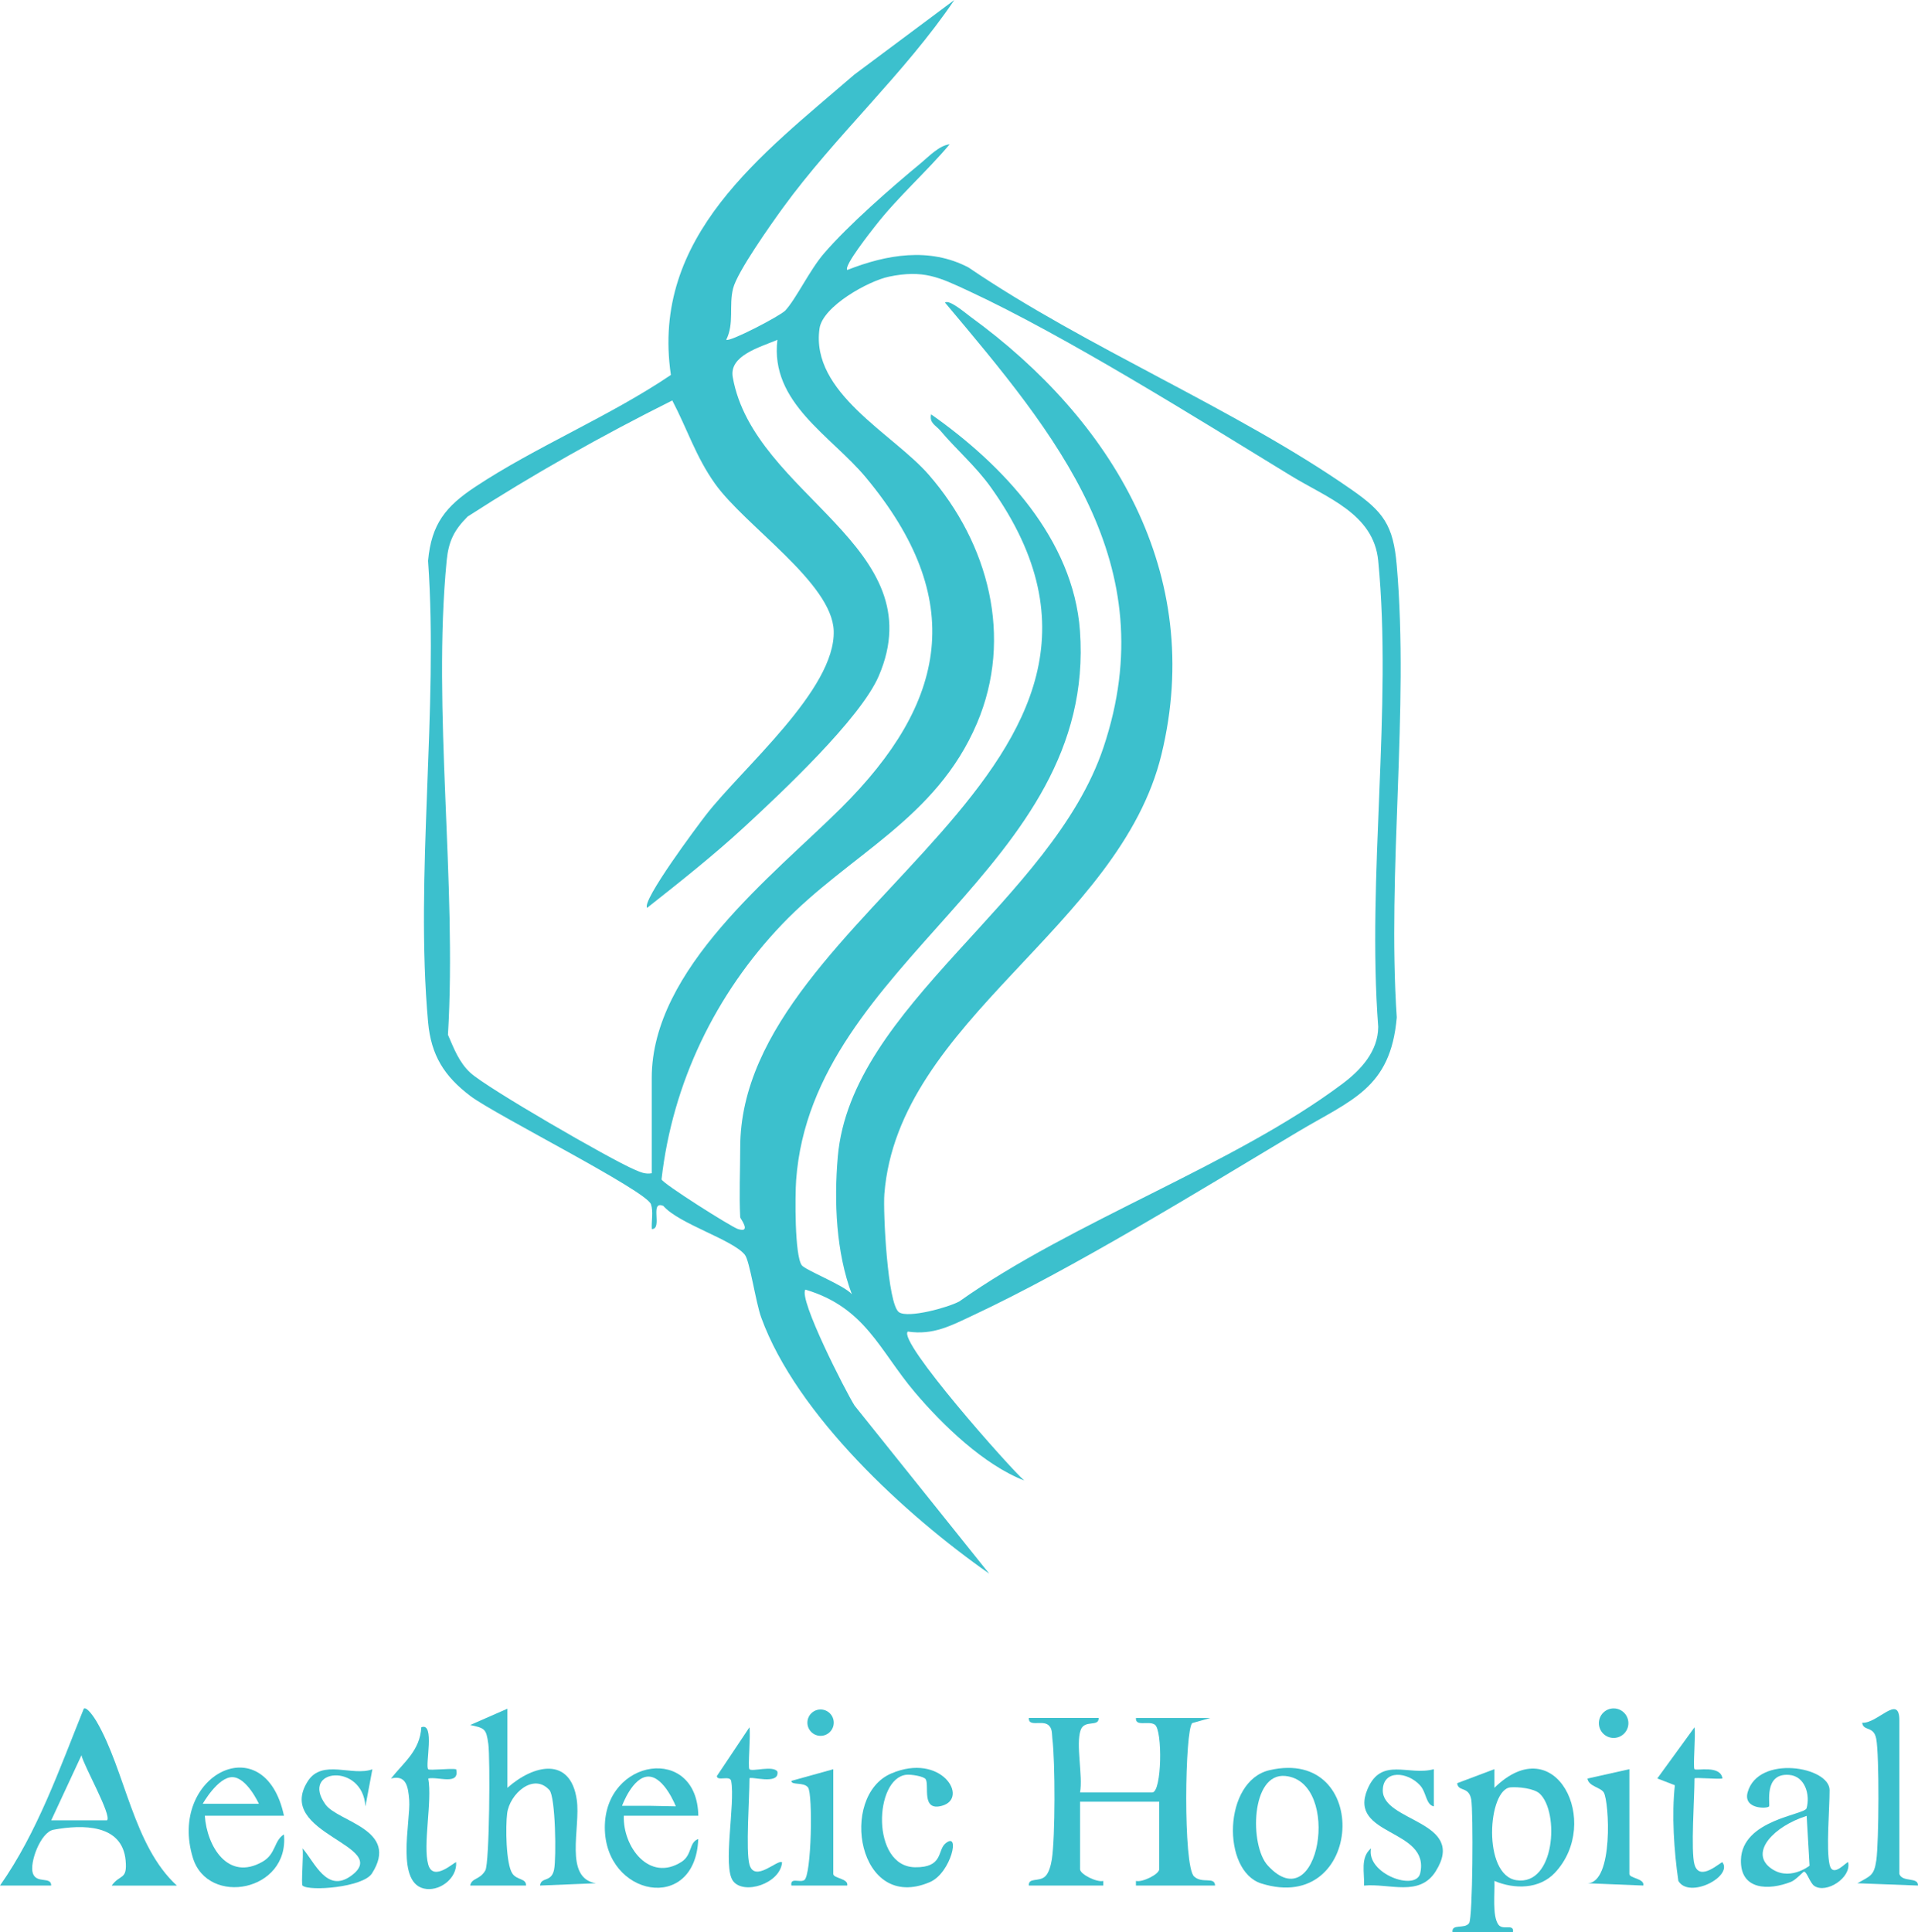 <?xml version="1.0" encoding="UTF-8"?>
<svg id="Layer_1" xmlns="http://www.w3.org/2000/svg" version="1.1" viewBox="0 0 411.94 414.93">
  <!-- Generator: Adobe Illustrator 30.0.0, SVG Export Plug-In . SVG Version: 2.1.1 Build 123)  -->
  <defs>
    <style>
      .st0 {
        fill: #3cc0cd;
      }
    </style>
  </defs>
  <g>
    <path class="st0" d="M299.99,121.44c-.74-8.7-2.88-11.53-9.71-16.29-24.96-17.41-56.81-30.39-82.27-47.71-8.37-4.4-17.63-2.78-26.03.54-.85-.8,5.09-8.27,6.02-9.47,4.87-6.25,10.88-11.49,15.97-17.52-2.23.23-4.47,2.61-6.2,4.05-6.32,5.22-15.56,13.29-20.82,19.41-3.05,3.55-5.95,9.7-8.28,12.23-1.08,1.16-11.99,6.84-12.69,6.29,1.76-3.54.53-7.29,1.47-11.02.89-3.57,8.15-13.8,10.69-17.3,11.16-15.37,26.17-28.88,36.83-44.65l-21.47,16.01c-19.79,17.1-43.8,34.76-39.41,64.51-13.1,8.87-28.99,15.4-42.03,24.04-6.3,4.17-9.41,7.95-10.12,15.87,2.25,31.93-2.84,67.6,0,99.07.65,7.17,3.48,11.63,9.11,15.89,5.33,4.03,37.78,20.32,38.76,23.23.55,1.6.06,3.64.18,5.33,2.41.03-.57-6.21,2.47-4.98,3.37,3.88,14.84,7.21,17.51,10.49,1.06,1.3,2.35,10.29,3.52,13.48,7.64,21,31.05,42.46,48.97,55.01l-28.91-36.08c-1.95-3.08-12.1-22.96-10.57-24.92,12.9,3.83,15.91,13.07,23.48,22.01,5.98,7.07,14.87,15.64,23.51,18.98-2.81-2.38-27.31-29.98-24.99-31.98,5.49.82,9.33-1.3,14.01-3.49,21.33-9.97,48.97-26.97,69.64-39.34,11.62-6.95,20.04-9.34,21.36-24.63-2.09-31.39,2.67-66.08,0-97.06ZM139.98,231.46v20.5c-1.46.25-2.45-.25-3.72-.79-5.06-2.14-31.68-17.52-35.22-20.77-2.46-2.26-3.54-5.22-4.83-8.17,1.95-32.55-3.37-69.79-.28-101.81.41-4.17,1.58-6.55,4.51-9.49,14.09-9.09,28.9-17.41,43.95-24.93,3.23,6.15,5.05,12.08,9.18,17.88,6.46,9.08,25.14,21.29,25.49,31.58.43,12.6-19.68,29.51-27.48,39.61-1.73,2.23-13.85,18.44-12.59,19.89,7.08-5.58,14.37-11.36,21-17.48,7.83-7.24,24.77-23.11,28.73-32.27,12.03-27.89-26.84-38.76-31.34-64.21-.82-4.62,5.71-6.39,9.59-8.02-1.64,13.49,11.53,20.59,18.97,29.52,21.81,26.2,17.59,48.3-5.35,71.08-14.49,14.38-40.61,34.47-40.61,57.88ZM296.01,220.51c-.02,5.32-3.79,9.32-7.73,12.27-23.27,17.44-57.98,29.5-82.26,46.72-2.45,1.31-10.89,3.63-12.92,2.32-2.49-1.62-3.46-21.7-3.16-25.4,2.93-37.34,50.56-57.35,59.53-94.45,9.38-38.79-10.56-71.77-41.04-93.95-.99-.72-4.59-3.81-5.46-3.03,23.86,28.38,47.26,56,34.03,95.52-11.03,32.94-54.26,55.55-57.06,87.91-.84,9.63-.37,20.53,3.02,29.53-1.59-1.91-10-5.18-10.76-6.23-1.54-2.12-1.45-14.96-1.21-18.25,3.4-47.21,64.63-66.91,60.96-117.98-1.42-19.73-16.6-35.71-31.97-46.51-.44,1.87,1.04,2.38,1.99,3.5,3.45,4.1,7.57,7.6,10.83,12.16,43.08,60.39-53.82,90.28-53.82,141.82,0,4.96-.25,10.04,0,14.99,0,.17,2.53,3.46-.49,2.49-1.47-.48-16.11-9.73-16.41-10.66,2.35-20.71,11.62-39.87,25.93-54.82,14.4-15.05,33.01-22.45,41.82-43.13,7.84-18.44,2.5-38.6-10.35-53.37-7.67-8.82-25.42-17.58-23.47-31.4.67-4.77,10.48-10.21,14.9-11.14,7.39-1.54,10.77.11,17.08,3.04,20.93,9.72,49.06,27.36,69.27,39.71,7.79,4.77,17.77,8.16,18.75,18.25,3.06,31.56-2.44,68,0,100.09Z"/>
    <g>
      <path class="st0" d="M235.97,368.94c.04,2.05-3.06.26-3.88,2.62-1.07,3.07.52,9.78-.12,13.38h15.5c2.08,0,2.25-13.42.56-14.56-1.36-.92-4.2.53-4.06-1.44h16l-3.9,1.1c-1.6,1.33-1.99,30.67.37,32.92,1.73,1.66,4.45-.04,4.53,1.97h-17v-.99c1.38.36,5-1.44,5-2.51v-14.5h-17v14.5c0,1.08,3.62,2.87,4.99,2.51v.99s-15.99,0-15.99,0c-.13-1.78,2.18-.72,3.52-1.97.81-.75,1.23-2.47,1.41-3.6.76-4.81.74-21.03.12-25.98-.13-1.07.06-2.31-.99-3.01-1.36-.92-4.2.53-4.06-1.44h15Z"/>
      <path class="st0" d="M320.96,383.94v-4s-8,3.01-8,3.01c.23,1.92,2.48.58,3.02,3.46.47,2.5.34,25.53-.45,26.6-.98,1.34-3.77.03-3.57,1.92h12.99c.27-1.93-2.12-.28-3.11-1.58-1.4-1.83-.75-7.04-.88-9.41,4.33,1.82,9.66,1.8,13.01-1.77,10.1-10.79.12-31.09-13.01-18.23ZM325.68,403.78c-7.34-1.13-6.15-19.55-1.24-19.94,1.67-.13,5.03.21,6.26,1.36,4.26,3.99,3.28,19.85-5.02,18.58Z"/>
      <path class="st0" d="M396.94,399.94c-.23-.35-3.3,3.57-3.99.5-.76-3.37,0-11.87,0-16,0-5.06-15.3-7.65-17.59.43-1.04,3.65,4.09,3.59,4.58,3.08.33-.34-1.27-7.25,4.35-6.78,3.41.29,4.53,4.28,3.72,7.16-.41,1.45-13.88,2.43-14.1,11.1-.16,6.52,5.97,6.59,10.75,4.71,1.07-.42,2.61-2.19,2.79-2.19.65.03,1.27,2.41,2.22,3.06,2.57,1.73,7.99-1.75,7.27-5.07ZM380.03,400.97c-4.04-3.34.92-8.75,8-11l.62,10.7s-4.58,3.63-8.62.3Z"/>
      <path class="st0" d="M272.67,380.15c-10.02,2.31-10.31,21.66-1.76,24.34,21.98,6.88,23.82-29.42,1.76-24.34ZM272.28,400.62c-3.95-4.31-3.63-19.97,3.79-19.22,12.22,1.24,7.26,31.28-3.79,19.22Z"/>
      <path class="st0" d="M407.94,402.44c.63,1.87,4.12.58,3.99,2.49l-13-.49c2.75-1.59,3.58-1.56,4.06-4.95.55-3.95.66-22.44-.02-26.07-.54-2.88-2.79-1.55-3.02-3.46,3.25.27,7.99-6.3,7.99-.51v33Z"/>
      <path class="st0" d="M307.95,379.94v7.99c-1.74-.38-1.55-2.98-2.96-4.52-2.67-2.93-7.89-3.42-8,1-.17,6.9,18.18,6.58,11.38,17.44-3.5,5.6-9.97,2.56-15.41,3.09.15-2.68-.88-6,1.51-8-1.1,5.45,9.67,9.34,10.56,5.33,2.16-9.65-15.65-7.88-11.31-18.07,2.98-7,8.8-2.76,14.24-4.26Z"/>
      <path class="st0" d="M363.95,400.44c1.11,3.87,5.78-.78,5.99-.5,2.25,3.07-7.15,7.94-9.47,3.99-.94-6.49-1.45-14.22-.75-20.54l-3.77-1.46,7.99-10.99c.29,1.57-.37,8.65,0,9,.44.41,5.58-.95,6,1.99-.86.23-6-.29-6,0,0,4.07-.83,15.62,0,18.5Z"/>
      <path class="st0" d="M349.95,379.94v22.5c0,.95,3.33.97,2.99,2.49l-12-.49c5.66-.06,4.68-17.59,3.51-19.5-.69-1.12-3.27-1.3-3.5-2.99l9-2.01Z"/>
      <g>
        <path class="st0" d="M23.99,404.94h14c-9.42-8.62-11.04-24.59-17.25-35.25-.43-.74-2.08-3.25-2.74-2.75-5.23,12.94-9.96,26.57-18,37.99h10.99c.04-2.02-3.15-.33-3.93-2.62-.78-2.27,1.67-8.86,4.43-9.37,6.29-1.16,14.76-1.21,15.49,6.59.4,4.3-1.19,2.88-2.99,5.41ZM22.99,390.93h-11.99l6.5-13.98c.47,2.24,6.57,12.93,5.49,13.98Z"/>
        <path class="st0" d="M108.98,366.94v17c5.59-4.98,13.55-6.82,14.9,2.6.86,5.99-2.84,16.77,4.11,17.9l-12,.49c.2-1.93,2.46-.58,3.02-3.46.49-2.5.31-15.58-1.01-17.04-3.42-3.8-8.52.82-9.07,4.96-.36,2.72-.3,10.91,1.13,12.98.98,1.42,3,1.01,2.92,2.56h-11.99c.3-1.68,2.06-1.17,3.25-3.25.89-1.56,1.06-24.11.64-27.16-.46-3.34-.78-3.36-3.89-4.07l7.99-3.5Z"/>
        <path class="st0" d="M146.38,399.84c-6.93,4.43-12.63-3.22-12.4-9.9h16c-.24-15.36-20.08-12.37-20.08,2.5s19.45,18.58,20.07,2.5c-2.02.68-1.27,3.41-3.59,4.9ZM133.6,387.81s2.28-6.28,5.67-6.28,5.88,6.39,5.88,6.39l-5.38-.11h-6.17Z"/>
        <path class="st0" d="M60.98,393.94c-2.21,1.42-1.67,4.2-4.61,5.88-7.43,4.24-11.93-3.32-12.38-9.88h17c-4.15-19.43-25.01-8.66-19.56,9.05,3.23,10.49,20.78,7.23,19.55-5.05ZM43.54,387.37s3.23-5.72,6.34-5.72,5.72,5.72,5.72,5.72h-12.06Z"/>
        <path class="st0" d="M198.82,382.1c-.39-.64-3.16-1.07-4.15-.96-6.93.72-7.63,19.71,1.84,19.86,6.06.1,4.83-3.6,6.48-5.05,3.4-2.98,1.3,6.28-3.27,8.24-15.49,6.66-19.63-18.47-8.32-23.32,10.78-4.62,16.83,5.31,10.91,6.93-4.52,1.24-2.67-4.37-3.49-5.7Z"/>
        <path class="st0" d="M79.98,379.95l-1.5,7.99c-.57-9.51-14.12-8.12-8.57-.41,2.69,3.73,16.02,5.37,9.97,14.81-1.92,2.99-13.51,3.88-14.9,2.6-.34-.32.24-6.55.01-8,2.64,3.06,5.21,9.65,10.39,5.92,9.05-6.53-16.49-8.97-9.29-20.31,3.1-4.89,9.56-.99,13.89-2.59Z"/>
        <path class="st0" d="M91.98,400.44c1.11,3.86,5.77-.77,5.99-.5.21,3.31-3.23,6.05-6.35,5.73-6.85-.7-3.38-14.49-3.73-19.09-.22-2.91-.64-5.47-3.91-4.64,2.84-3.56,6.22-6.01,6.51-11,3.01-1.18.76,8.29,1.48,9.01.32.32,4.77-.24,6,0,.83,3.57-3.93,1.53-5.99,1.99.89,4.89-1.21,14.3,0,18.5Z"/>
        <path class="st0" d="M160.97,400.44c1.14,3.96,6.1-1.26,7-.49-.39,4.57-8.22,7.07-10.52,4.01s.51-16.56-.41-21.48c-.24-1.29-2.99.11-3.08-1.05l7-10.48c.3,1.58-.38,8.62,0,9,.6.59,5.05-.88,6.01.5.49,3.04-6,.87-6,1.49,0,4.07-.83,15.63,0,18.5Z"/>
        <path class="st0" d="M178.97,379.94v22.5c0,.95,3.33.97,2.99,2.49h-11.99c-.31-1.83,1.81-.55,2.77-1.17,1.55-1.01,1.87-18.46.81-19.89-.91-1.23-3.59-.41-3.59-1.42l9.01-2.5Z"/>
      </g>
    </g>
  </g>
  <circle class="st0" cx="346.57" cy="370.06" r="3.17"/>
  <circle class="st0" cx="176.24" cy="369.95" r="2.83"/>
</svg>